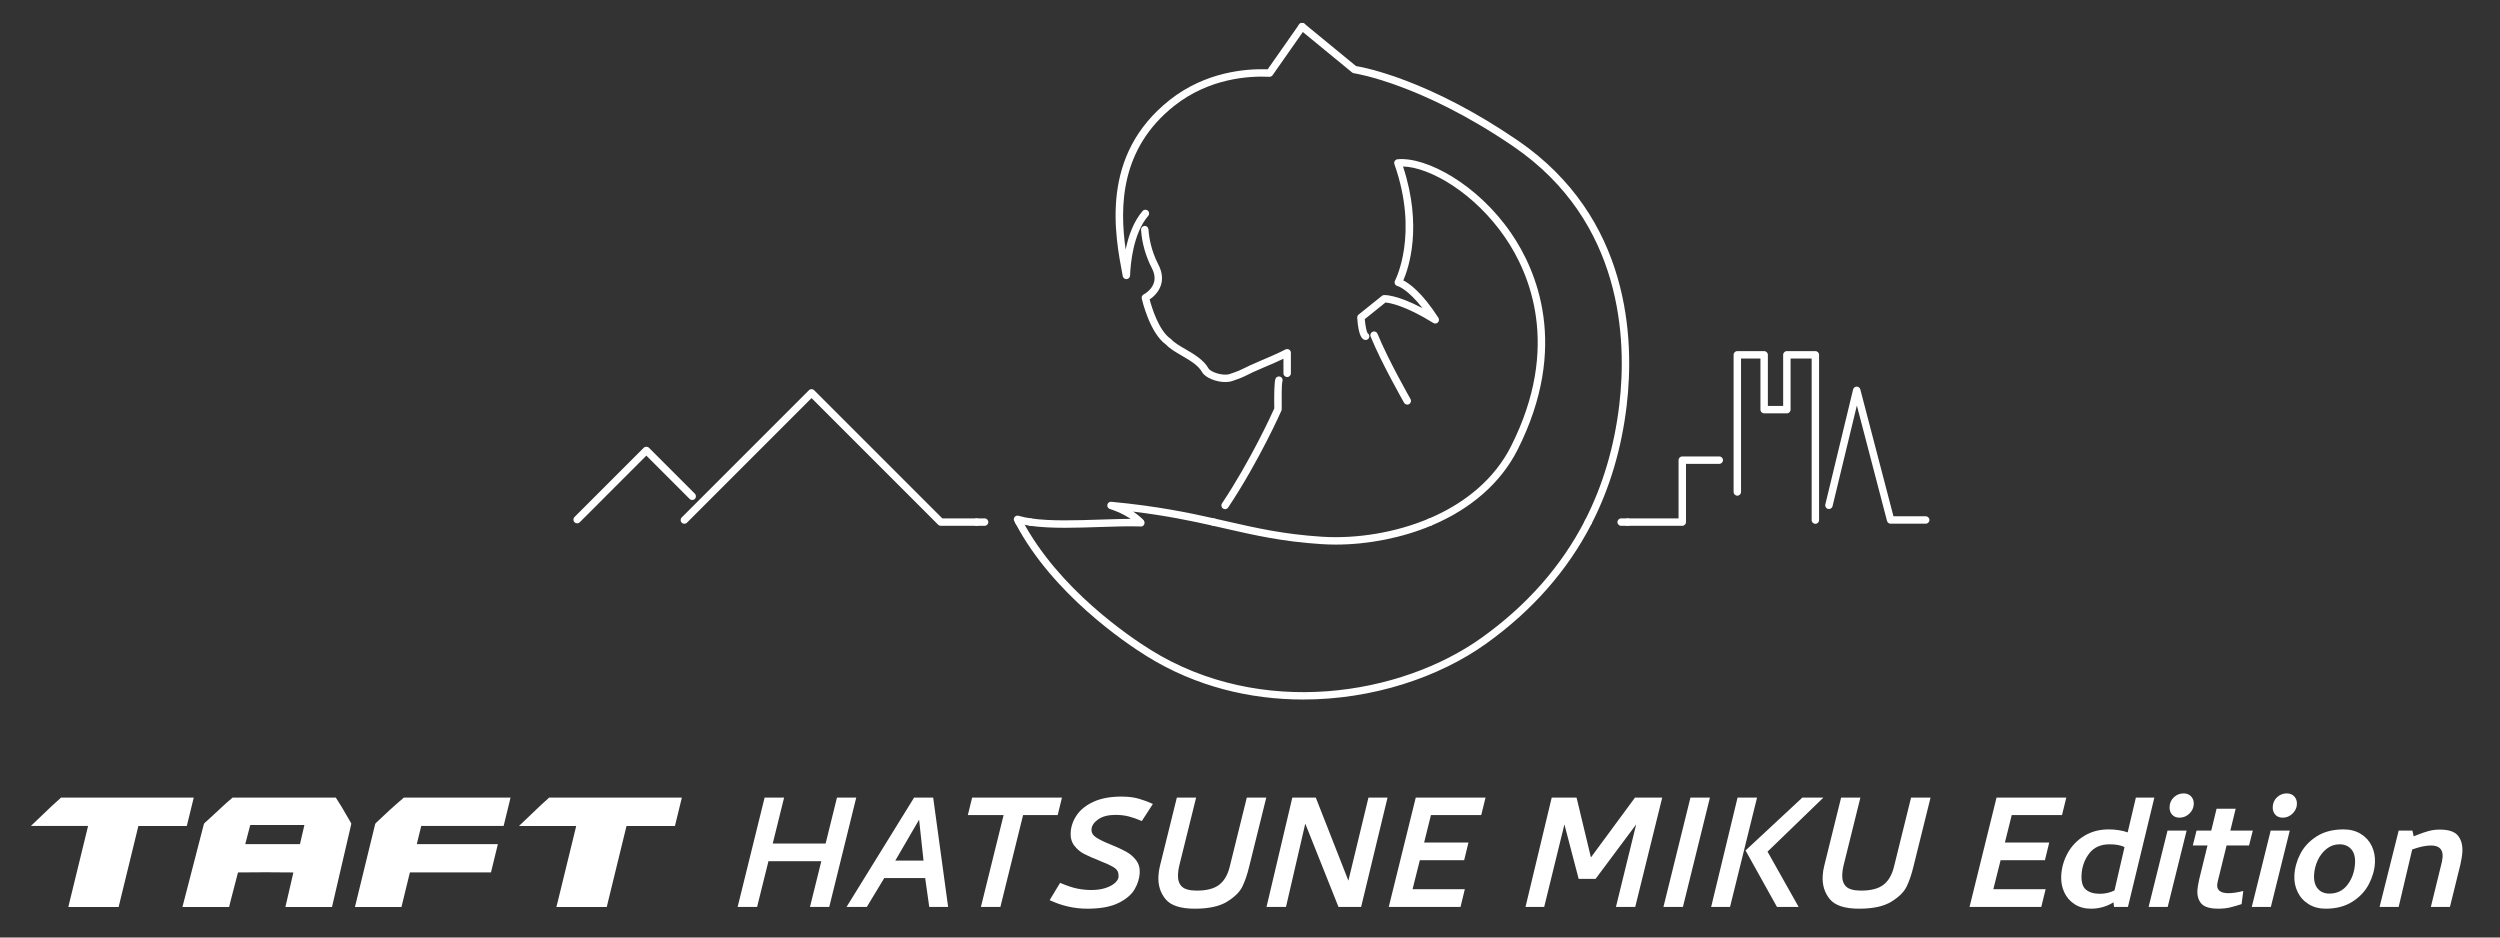 <svg xmlns="http://www.w3.org/2000/svg" viewBox="0 0 400 150">
<rect x="0" y="0" width="400" height="150" fill="#333333" stroke="none"/>
<g fill="#FFFFFF">
	<path d="M92.34,83.734c-0.152,0-0.304-0.059-0.419-0.174c-0.232-0.232-0.232-0.607,0-0.84l11.075-11.075
		c0.223-0.223,0.618-0.223,0.839,0l7.342,7.342c0.232,0.232,0.232,0.607,0,0.84c-0.231,0.23-0.607,0.23-0.839,0l-6.923-6.923
		L92.76,83.561C92.644,83.676,92.492,83.734,92.34,83.734z"/>
	<path d="M156.239,84.13h-5.714c-0.157,0-0.309-0.063-0.419-0.174l-20.26-20.26l-19.932,19.932
		c-0.231,0.23-0.607,0.23-0.839,0c-0.232-0.232-0.232-0.607,0-0.84l20.351-20.351c0.231-0.232,0.607-0.232,0.839,0l20.505,20.505
		h5.468c0.328,0,0.593,0.266,0.593,0.594S156.566,84.13,156.239,84.13z"/>
	<path d="M157.539,84.13h-1.3c-0.328,0-0.593-0.266-0.593-0.594s0.266-0.594,0.593-0.594h1.3
		c0.328,0,0.593,0.266,0.593,0.594S157.867,84.13,157.539,84.13z"/>
	<path d="M308.114,83.792h-5.617c-0.27,0-0.506-0.183-0.574-0.443l-4.825-18.465l-3.891,16.109
		c-0.077,0.318-0.397,0.51-0.717,0.438c-0.318-0.077-0.515-0.397-0.438-0.717l4.445-18.403c0.064-0.265,0.3-0.452,0.571-0.454
		c0.002,0,0.004,0,0.006,0c0.27,0,0.506,0.182,0.574,0.443l5.306,20.305h5.159c0.328,0,0.594,0.266,0.594,0.594
		S308.442,83.792,308.114,83.792z"/>
	<path d="M290.459,83.811c-0.328,0-0.594-0.266-0.594-0.594V57.364h-3.371v8.179c0,0.328-0.266,0.593-0.594,0.593
		h-3.635c-0.328,0-0.594-0.266-0.594-0.593v-8.179h-3.107v21.351c0,0.328-0.266,0.594-0.594,0.594s-0.594-0.266-0.594-0.594V56.771
		c0-0.328,0.266-0.593,0.594-0.593h4.295c0.328,0,0.594,0.266,0.594,0.593v8.179h2.447v-8.179c0-0.328,0.266-0.593,0.594-0.593
		h4.559c0.328,0,0.594,0.266,0.594,0.593v26.446C291.053,83.545,290.787,83.811,290.459,83.811z"/>
	<path d="M269.163,84.13h-8.745c-0.328,0-0.594-0.266-0.594-0.594s0.266-0.594,0.594-0.594h8.151v-9.319
		c0-0.328,0.266-0.593,0.594-0.593h5.921c0.328,0,0.594,0.266,0.594,0.593s-0.266,0.593-0.594,0.593h-5.327v9.32
		C269.757,83.864,269.491,84.13,269.163,84.13z"/>
	<path d="M260.418,84.13h-1.033c-0.328,0-0.594-0.266-0.594-0.594s0.266-0.594,0.594-0.594h1.033
		c0.328,0,0.594,0.266,0.594,0.594S260.746,84.13,260.418,84.13z"/>
	<path d="M208.507,111.923c-8.466,0-17.198-2.061-25.026-6.932c-3.413-2.122-15.012-9.921-20.962-21.178
		c-0.153-0.29-0.042-0.648,0.248-0.802c0.289-0.154,0.649-0.043,0.802,0.247c5.811,10.993,17.19,18.643,20.54,20.725
		c17.646,10.98,40.011,7.321,52.98-1.964c7.213-5.159,12.767-11.469,16.506-18.755c0.15-0.291,0.51-0.403,0.8-0.257
		c0.291,0.15,0.406,0.508,0.257,0.8c-3.827,7.455-9.503,13.907-16.871,19.177C230.24,108.382,219.603,111.923,208.507,111.923z"/>
	<path d="M170.441,84.446c-2.024,0-3.952-0.078-5.634-0.323c-0.324-0.047-0.549-0.348-0.502-0.673
		c0.047-0.324,0.355-0.552,0.673-0.501c3.089,0.447,7.117,0.314,11.011,0.186c2.22-0.074,4.325-0.146,6.12-0.098
		c0.233-0.15,0.546-0.121,0.747,0.085l-0.313,0.318l0.341-0.29l0.097,0.102c0.157,0.178,0.193,0.433,0.091,0.647
		c-0.102,0.214-0.304,0.378-0.559,0.338c-1.842-0.068-4.097,0.004-6.484,0.084C174.161,84.383,172.262,84.446,170.441,84.446z"/>
	<path d="M213.731,87.133c-0.787,0-1.565-0.025-2.334-0.076c-6.199-0.398-10.65-1.415-15.363-2.491l-1.985-0.45
		c-0.32-0.072-0.521-0.39-0.449-0.709c0.072-0.32,0.393-0.52,0.709-0.449l1.989,0.451c4.665,1.065,9.07,2.071,15.176,2.465
		c5.627,0.369,11.861-0.681,17.102-2.884c0.301-0.13,0.649,0.015,0.777,0.316c0.127,0.303-0.015,0.65-0.316,0.777
		C224.348,86.056,218.887,87.133,213.731,87.133z"/>
	<path d="M254.121,84.129c-0.091,0-0.184-0.021-0.271-0.065c-0.291-0.15-0.406-0.508-0.257-0.8
		c2.854-5.562,4.705-11.798,5.499-18.537c1.211-10.257,0.622-29.257-16.922-41.275c-14.757-10.088-25.441-11.719-25.547-11.734
		c-0.107-0.015-0.209-0.06-0.293-0.129l-8.37-6.873c-0.253-0.208-0.29-0.582-0.082-0.835c0.208-0.255,0.583-0.291,0.836-0.082
		l8.245,6.77c1.471,0.243,11.708,2.215,25.881,11.904c18.061,12.371,18.673,31.871,17.432,42.393
		c-0.812,6.88-2.703,13.253-5.622,18.941C254.545,84.011,254.337,84.129,254.121,84.129z"/>
	<path d="M194.18,84.13c-0.043,0-0.087-0.005-0.13-0.015c-3.387-0.761-7.376-1.602-12.759-2.26
		c0.559,0.359,1.107,0.782,1.571,1.272c0.225,0.238,0.215,0.614-0.023,0.839c-0.238,0.227-0.613,0.216-0.839-0.022
		c-1.564-1.653-4.381-2.49-4.409-2.499c-0.293-0.086-0.474-0.381-0.417-0.681c0.058-0.301,0.332-0.513,0.639-0.479
		c7.336,0.695,12.362,1.744,16.496,2.672c0.32,0.072,0.521,0.39,0.449,0.709C194.697,83.942,194.452,84.13,194.18,84.13z"/>
	<path d="M163.043,84.13c-0.213,0-0.418-0.115-0.525-0.316l-0.098-0.178c-0.051-0.092-0.102-0.183-0.149-0.275
		c-0.107-0.212-0.078-0.468,0.075-0.649c0.152-0.182,0.399-0.253,0.626-0.188c0.567,0.172,1.224,0.311,2.006,0.426
		c0.324,0.047,0.549,0.349,0.501,0.673s-0.345,0.555-0.673,0.501c-0.467-0.068-0.894-0.146-1.288-0.232
		c-0.051,0.068-0.118,0.127-0.198,0.17C163.232,84.107,163.137,84.13,163.043,84.13z"/>
	<path d="M180.221,44.66c-0.282,0-0.529-0.201-0.583-0.482c-1.289-6.754-3.689-19.326,7.519-28.186
		c5.699-4.5,12.13-5.024,15.67-4.903l5.024-7.173c0.188-0.269,0.557-0.334,0.827-0.146c0.269,0.188,0.333,0.559,0.146,0.827
		l-5.211,7.439c-0.117,0.167-0.327,0.265-0.515,0.252c-3.287-0.16-9.628,0.23-15.206,4.636c-8.716,6.89-8.743,16.262-7.785,23.003
		c0.435-2.14,1.238-4.45,2.71-6.165c0.213-0.248,0.587-0.278,0.837-0.063c0.249,0.213,0.277,0.588,0.063,0.837
		c-2.398,2.793-2.83,7.611-2.904,9.553c-0.012,0.302-0.248,0.547-0.549,0.569C180.251,44.659,180.236,44.66,180.221,44.66z"/>
	<path d="M196.049,61.128c-1.46,0-3.208-0.681-3.722-1.598c-0.608-1.092-1.97-1.885-3.287-2.651
		c-0.96-0.558-1.868-1.086-2.457-1.725c-2.626-1.84-3.853-7.161-3.904-7.388c-0.06-0.267,0.07-0.541,0.315-0.662
		c0.01-0.005,1.231-0.634,1.619-1.831c0.231-0.713,0.124-1.512-0.319-2.372c-0.991-1.918-1.586-4.035-1.723-6.121
		c-0.021-0.327,0.227-0.609,0.553-0.631c0.334-0.029,0.61,0.226,0.631,0.553c0.088,1.342,0.436,3.412,1.593,5.654
		c0.597,1.157,0.728,2.266,0.39,3.295c-0.381,1.16-1.268,1.905-1.797,2.264c0.334,1.253,1.47,5.018,3.367,6.296
		c0.042,0.028,0.08,0.062,0.113,0.099c0.46,0.521,1.313,1.017,2.216,1.542c1.388,0.808,2.96,1.723,3.726,3.099
		c0.322,0.574,2.319,1.27,3.42,0.886c1.352-0.456,1.701-0.631,2.278-0.92c0.482-0.242,1.142-0.573,2.617-1.191
		c2.695-1.122,3.978-1.799,3.99-1.806c0.185-0.096,0.406-0.09,0.584,0.016c0.179,0.107,0.288,0.3,0.288,0.508v3.292
		c0,0.328-0.266,0.593-0.594,0.593s-0.594-0.266-0.594-0.593V57.4c-0.666,0.317-1.727,0.801-3.217,1.421
		c-1.437,0.602-2.076,0.923-2.542,1.157c-0.624,0.313-1,0.502-2.425,0.982C196.84,61.076,196.456,61.128,196.049,61.128z"/>
	<path d="M196.014,81.466c-0.113,0-0.227-0.032-0.329-0.1c-0.272-0.182-0.347-0.55-0.165-0.823
		c4.567-6.861,7.911-14.181,8.365-15.191c-0.031-1.945-0.019-4.297,0.205-4.778c0.139-0.298,0.49-0.426,0.788-0.288
		c0.298,0.138,0.427,0.491,0.288,0.789c-0.093,0.321-0.124,2.538-0.092,4.389c0.001,0.086-0.016,0.171-0.051,0.25
		c-0.035,0.08-3.563,8.047-8.516,15.488C196.395,81.373,196.206,81.466,196.014,81.466z"/>
	<path d="M225.168,64.735c-0.206,0-0.406-0.107-0.517-0.299c-0.036-0.063-3.639-6.377-5.35-10.587
		c-0.123-0.304,0.022-0.65,0.326-0.773c0.305-0.124,0.65,0.022,0.773,0.326c1.682,4.138,5.245,10.383,5.281,10.446
		c0.162,0.284,0.063,0.647-0.221,0.81C225.369,64.71,225.268,64.735,225.168,64.735z"/>
	<path d="M228.807,84.13c-0.231,0-0.451-0.137-0.547-0.363c-0.127-0.303,0.015-0.65,0.316-0.777
		c6.084-2.559,10.637-6.55,13.165-11.542c8.115-16.041,2.923-27.818-0.895-33.41c-4.856-7.113-12.018-11.283-16.361-11.401
		c3.16,9.608,0.902,16.252,0.047,18.226c1.004,0.507,3.007,1.948,5.613,5.985c0.15,0.233,0.119,0.54-0.075,0.738
		c-0.194,0.198-0.499,0.236-0.736,0.088c-4.562-2.827-7.015-3.219-7.659-3.272l-3.311,2.661c0.087,1.011,0.281,1.994,0.447,2.239
		c0.249,0.152,0.354,0.469,0.234,0.744c-0.132,0.301-0.485,0.436-0.781,0.307c-0.226-0.098-0.91-0.397-1.108-3.519
		c-0.012-0.193,0.07-0.379,0.221-0.5l3.727-2.995c0.097-0.078,0.216-0.124,0.339-0.13c0.103-0.009,2.037-0.078,6.167,2.104
		c-2.444-3.135-3.994-3.548-4.013-3.553c-0.179-0.043-0.333-0.169-0.407-0.337c-0.075-0.167-0.073-0.362,0.014-0.524
		c0.039-0.073,3.869-7.404-0.098-18.63c-0.061-0.172-0.039-0.363,0.06-0.517c0.098-0.154,0.262-0.254,0.443-0.271
		c4.564-0.433,12.822,3.984,18.218,11.889c3.966,5.809,9.365,18.03,0.974,34.616c-2.657,5.247-7.416,9.43-13.763,12.099
		C228.962,84.115,228.884,84.13,228.807,84.13z"/>
</g>
<g fill="#FFFFFF">
	<path d="M37.191,127.619h16.54c0.303,0.479,0.616,0.95,0.905,1.437c0.519,0.874,1.023,1.757,1.536,2.636
		c0.035,0.06,0.038,0.111,0.023,0.177c-0.112,0.474-0.219,0.949-0.329,1.424c-0.904,3.892-1.807,7.784-2.711,11.677
		c-0.011,0.05-0.015,0.103-0.022,0.154h-7.467c0.002-0.016,0.003-0.031,0.007-0.047c0.412-1.78,0.825-3.562,1.237-5.342
		c0.009-0.043,0.012-0.089,0.019-0.141c-2.96-0.048-5.902-0.033-8.848-0.003c-0.018,0.062-0.033,0.111-0.045,0.162
		c-0.395,1.52-0.79,3.041-1.184,4.562c-0.069,0.269-0.131,0.538-0.197,0.809h-7.467c0.42-1.623,0.84-3.246,1.26-4.868
		c0.719-2.78,1.438-5.559,2.155-8.338c0.025-0.101,0.07-0.179,0.148-0.249c0.463-0.419,0.924-0.84,1.381-1.265
		c0.988-0.918,1.962-1.85,2.998-2.716C37.153,127.669,37.17,127.642,37.191,127.619 M48.708,131.995h-8.666
		c-0.268,1.025-0.534,2.043-0.802,3.071h8.754C48.232,134.045,48.468,133.03,48.708,131.995"/>
	<path d="M81.677,127.619c-0.052,0.229-0.101,0.46-0.157,0.688c-0.302,1.243-0.606,2.485-0.91,3.728
		c-0.009,0.035-0.02,0.068-0.035,0.117H67.398c-0.237,0.971-0.471,1.93-0.711,2.911h12.972c-0.37,1.519-0.735,3.014-1.103,4.523
		h-12.97c-0.055,0.221-0.109,0.429-0.159,0.637c-0.393,1.608-0.785,3.218-1.177,4.827c-0.006,0.025-0.018,0.048-0.027,0.073h-7.436
		c0.008-0.025,0.016-0.05,0.022-0.076c0.613-2.509,1.224-5.018,1.837-7.528c0.456-1.866,0.911-3.734,1.366-5.603
		c0.022-0.088,0.052-0.164,0.121-0.231c1.417-1.357,2.857-2.69,4.357-3.958c0.04-0.032,0.074-0.071,0.111-0.107H81.677z"/>
	<path d="M89.018,145.123c0.073-0.284,0.148-0.566,0.218-0.853c0.816-3.338,1.631-6.677,2.447-10.017
		c0.158-0.652,0.318-1.303,0.477-1.954c0.01-0.04,0.014-0.082,0.025-0.143h-9.129c0.036-0.046,0.049-0.065,0.066-0.082
		c1.17-1.115,2.337-2.232,3.511-3.344c0.363-0.342,0.74-0.668,1.111-1.002c0.038-0.034,0.072-0.073,0.108-0.11h21.235
		c-0.007,0.041-0.011,0.083-0.021,0.123c-0.349,1.436-0.699,2.871-1.05,4.307c-0.009,0.034-0.025,0.066-0.041,0.111h-7.728
		c-0.017,0.054-0.03,0.094-0.04,0.134c-0.202,0.825-0.402,1.649-0.604,2.475c-0.752,3.079-1.504,6.159-2.255,9.238
		c-0.091,0.371-0.177,0.744-0.265,1.116H89.018z"/>
	<path d="M18.981,145.123h-8.034c0.006-0.052,0.008-0.104,0.019-0.153c0.043-0.184,0.089-0.368,0.134-0.55
		c0.984-4.031,1.968-8.063,2.951-12.092c0.013-0.055,0.021-0.107,0.034-0.181c-3.045,0-6.067,0-9.089-0.001
		c-0.003,0-0.007-0.005-0.01-0.009c-0.002-0.005-0.003-0.01-0.009-0.032c0.026-0.021,0.06-0.046,0.09-0.074
		c0.608-0.578,1.217-1.156,1.822-1.737c0.92-0.884,1.836-1.771,2.8-2.605c0.023-0.02,0.041-0.046,0.061-0.069h21.234
		c-0.003,0.031-0.002,0.063-0.009,0.093c-0.354,1.451-0.708,2.901-1.064,4.352c-0.007,0.029-0.023,0.057-0.039,0.097h-7.727
		c-0.016,0.054-0.03,0.093-0.039,0.134c-0.192,0.784-0.382,1.568-0.574,2.351c-0.74,3.035-1.482,6.069-2.222,9.103
		C19.198,144.205,19.091,144.664,18.981,145.123"/>
	<polygon points="137,127.613 132.682,145.105 129.597,145.105 131.411,137.791 122.952,137.791 121.137,145.105 
		118.021,145.105 122.339,127.613 125.457,127.613 123.64,134.96 132.1,134.96 133.916,127.613 	"/>
	<path d="M149.308,127.613l2.392,17.492h-3.022l-0.649-4.611h-6.551l-2.785,4.611h-3.244l10.807-17.492H149.308z
		 M147.056,131.144l-3.809,6.552h4.516L147.056,131.144z"/>
	<polygon points="169.916,127.613 169.229,130.412 163.694,130.412 160.063,145.105 156.946,145.105 
		160.579,130.412 154.854,130.412 155.542,127.613 	"/>
	<path d="M178.484,130.381c-1.166,0-2.091,0.238-2.772,0.716c-0.683,0.476-1.04,1.013-1.07,1.605
		c-0.027,0.51,0.21,0.934,0.712,1.271c0.501,0.34,1.282,0.721,2.341,1.146c0.997,0.403,1.814,0.779,2.453,1.129
		c0.64,0.351,1.177,0.807,1.614,1.366c0.437,0.564,0.635,1.247,0.593,2.053c-0.047,0.891-0.321,1.766-0.822,2.624
		s-1.365,1.591-2.596,2.193c-1.229,0.605-2.883,0.906-4.96,0.906c-2.078,0-4.09-0.455-6.035-1.367l1.672-2.767
		c1.099,0.468,2.026,0.773,2.782,0.923c0.755,0.148,1.493,0.222,2.214,0.222c0.891,0,1.676-0.115,2.356-0.35
		c0.68-0.233,1.2-0.534,1.559-0.906c0.357-0.37,0.504-0.736,0.438-1.097c0.007-0.529-0.237-0.949-0.729-1.256
		c-0.493-0.309-1.279-0.673-2.359-1.099c-1.019-0.401-1.831-0.763-2.44-1.081c-0.609-0.317-1.127-0.757-1.553-1.318
		c-0.426-0.563-0.618-1.257-0.575-2.083c0.053-0.997,0.383-1.936,0.99-2.815c0.609-0.879,1.51-1.59,2.705-2.131
		c1.194-0.54,2.67-0.811,4.43-0.811c1.081,0,2.019,0.115,2.813,0.35c0.793,0.234,1.531,0.509,2.215,0.827l-1.766,2.733
		c-0.726-0.316-1.418-0.56-2.076-0.73C179.959,130.466,179.248,130.381,178.484,130.381"/>
	<path d="M191.18,145.391c-2.29,0-3.854-0.508-4.69-1.525c-0.838-1.018-1.218-2.247-1.142-3.689
		c0.03-0.594,0.111-1.135,0.243-1.622l2.704-10.94h3.085l-2.703,10.909c-0.106,0.424-0.173,0.88-0.198,1.367
		c-0.045,0.849,0.155,1.495,0.597,1.938c0.444,0.447,1.249,0.668,2.415,0.668c1.568,0,2.755-0.306,3.562-0.921
		c0.806-0.615,1.37-1.568,1.692-2.862l2.744-11.1h3.117l-2.743,11.068c-0.298,1.229-0.655,2.278-1.071,3.146
		c-0.417,0.871-1.232,1.682-2.449,2.435C195.127,145.016,193.407,145.391,191.18,145.391"/>
	<polygon points="210.525,127.613 215.743,140.907 218.953,127.613 222.006,127.613 217.781,145.105 
		214.156,145.105 208.844,131.78 205.76,145.105 202.644,145.105 206.772,127.613 	"/>
	<polygon points="226.521,127.613 237.685,127.613 236.997,130.412 228.951,130.412 227.862,134.8 234.954,134.8 
		234.265,137.632 227.173,137.632 226.008,142.275 234.372,142.275 233.683,145.105 222.202,145.105 	"/>
	<polygon points="252.25,127.613 254.547,137.187 261.6,127.613 265.957,127.613 261.637,145.105 258.552,145.105 
		261.787,131.907 255.289,140.621 252.586,140.621 250.307,131.907 247.071,145.105 244.082,145.105 248.274,127.613 	"/>
	<polygon points="273.589,127.613 269.269,145.105 266.152,145.105 270.472,127.613 	"/>
	<path d="M276.807,145.105h-3.021l4.225-17.492h3.116L276.807,145.105z M288.377,127.613h3.371l-8.944,8.649
		l4.975,8.843h-3.466l-5.029-9.031L288.377,127.613z"/>
	<path d="M297.462,145.391c-2.29,0-3.854-0.508-4.69-1.525c-0.838-1.018-1.218-2.247-1.142-3.689
		c0.03-0.594,0.111-1.135,0.243-1.622l2.704-10.94h3.085l-2.703,10.909c-0.106,0.424-0.173,0.88-0.198,1.367
		c-0.045,0.849,0.155,1.495,0.597,1.938c0.444,0.447,1.249,0.668,2.415,0.668c1.568,0,2.756-0.306,3.563-0.921
		c0.806-0.615,1.37-1.568,1.692-2.862l2.744-11.1h3.117l-2.743,11.068c-0.298,1.229-0.655,2.278-1.071,3.146
		c-0.417,0.871-1.232,1.682-2.449,2.435C301.409,145.016,299.688,145.391,297.462,145.391"/>
	<polygon points="319.446,127.613 330.609,127.613 329.922,130.412 321.876,130.412 320.787,134.8 327.879,134.8 
		327.189,137.632 320.098,137.632 318.933,142.275 327.297,142.275 326.607,145.105 315.127,145.105 	"/>
	<path d="M344.697,127.612l-4.225,17.493h-2.226l-0.089-0.731c-1.096,0.679-2.301,1.017-3.615,1.017
		c-0.996,0-1.865-0.238-2.603-0.715s-1.293-1.118-1.664-1.924c-0.37-0.807-0.531-1.686-0.481-2.641
		c0.067-1.293,0.418-2.506,1.049-3.641c0.632-1.133,1.512-2.045,2.641-2.735c1.128-0.688,2.443-1.033,3.95-1.033
		c0.487,0,1.009,0.043,1.567,0.127c0.557,0.086,1.033,0.201,1.428,0.351l1.311-5.567H344.697z M337.532,135.088
		c-1.421,0-2.507,0.487-3.258,1.463c-0.75,0.975-1.16,2.12-1.229,3.434c-0.059,1.124,0.175,1.908,0.703,2.354
		c0.528,0.444,1.279,0.668,2.255,0.668c0.402,0,0.813-0.048,1.231-0.145c0.418-0.095,0.78-0.227,1.087-0.396l1.604-6.935
		C339.326,135.235,338.528,135.088,337.532,135.088"/>
	<path d="M349.858,132.893l-3.025,12.213h-3.053l3.024-12.213H349.858z M348.727,130.826
		c0.593,0,1.113-0.212,1.561-0.636c0.445-0.426,0.684-0.924,0.714-1.495c0.026-0.51-0.111-0.929-0.411-1.256
		c-0.301-0.329-0.705-0.493-1.214-0.493c-0.595,0-1.108,0.201-1.543,0.604c-0.435,0.403-0.668,0.912-0.7,1.526
		c-0.026,0.51,0.104,0.929,0.396,1.258C347.817,130.662,348.218,130.826,348.727,130.826"/>
	<path d="M358.655,144.659c-0.713,0.233-1.342,0.414-1.89,0.542c-0.547,0.127-1.159,0.188-1.838,0.188
		c-1.314,0-2.213-0.264-2.694-0.793c-0.48-0.53-0.697-1.251-0.649-2.163c0.021-0.382,0.114-0.955,0.281-1.717l1.334-5.438h-2.354
		l0.602-2.386h2.354l0.852-3.498h3.053l-0.851,3.498h3.593l-0.602,2.386h-3.594l-1.415,5.757c-0.053,0.211-0.083,0.381-0.09,0.509
		c-0.048,0.912,0.554,1.367,1.806,1.367c0.636,0,1.426-0.116,2.371-0.352L358.655,144.659z"/>
	<path d="M366.363,132.893l-3.026,12.213h-3.052l3.024-12.213H366.363z M365.231,130.826
		c0.593,0,1.113-0.212,1.56-0.636c0.446-0.426,0.685-0.924,0.715-1.495c0.026-0.51-0.111-0.929-0.411-1.256
		c-0.302-0.329-0.705-0.493-1.214-0.493c-0.595,0-1.108,0.201-1.544,0.604c-0.434,0.403-0.668,0.912-0.699,1.526
		c-0.026,0.51,0.104,0.929,0.396,1.258C364.322,130.662,364.723,130.826,365.231,130.826"/>
	<path d="M372.101,145.391c-1.039,0-1.949-0.243-2.729-0.731c-0.781-0.486-1.367-1.139-1.758-1.955
		c-0.392-0.816-0.563-1.701-0.514-2.655c0.063-1.188,0.383-2.338,0.961-3.45c0.577-1.115,1.447-2.04,2.61-2.783
		c1.162-0.741,2.592-1.113,4.288-1.113c1.06,0,1.979,0.239,2.761,0.716c0.78,0.478,1.366,1.124,1.759,1.94
		c0.391,0.815,0.562,1.711,0.511,2.688c-0.061,1.145-0.385,2.284-0.975,3.418c-0.589,1.134-1.471,2.072-2.644,2.813
		C375.199,145.021,373.775,145.391,372.101,145.391 M374.326,135.088c-0.764,0-1.449,0.238-2.058,0.716
		c-0.607,0.476-1.085,1.091-1.433,1.844c-0.347,0.753-0.541,1.532-0.583,2.337c-0.05,0.955,0.149,1.692,0.6,2.21
		c0.449,0.521,1.066,0.78,1.851,0.78c1.229,0,2.204-0.481,2.923-1.448c0.719-0.964,1.112-2.103,1.181-3.418
		c0.052-0.975-0.153-1.722-0.613-2.241C375.732,135.348,375.11,135.088,374.326,135.088"/>
	<path d="M388.944,135.278c-0.807,0-1.803,0.212-2.991,0.637l-2.167,9.19h-3.053l3.057-12.212h2.194l0.206,0.922
		c0.15-0.063,0.443-0.181,0.878-0.35c0.433-0.17,0.929-0.334,1.488-0.494c0.56-0.158,1.168-0.237,1.824-0.237
		c1.4,0,2.364,0.322,2.892,0.97c0.526,0.647,0.764,1.511,0.707,2.592c-0.03,0.572-0.141,1.271-0.333,2.099l-1.655,6.711h-3.053
		l1.778-7.251c0.061-0.341,0.096-0.595,0.104-0.765C390.884,135.882,390.258,135.278,388.944,135.278"/>
</g>
</svg>